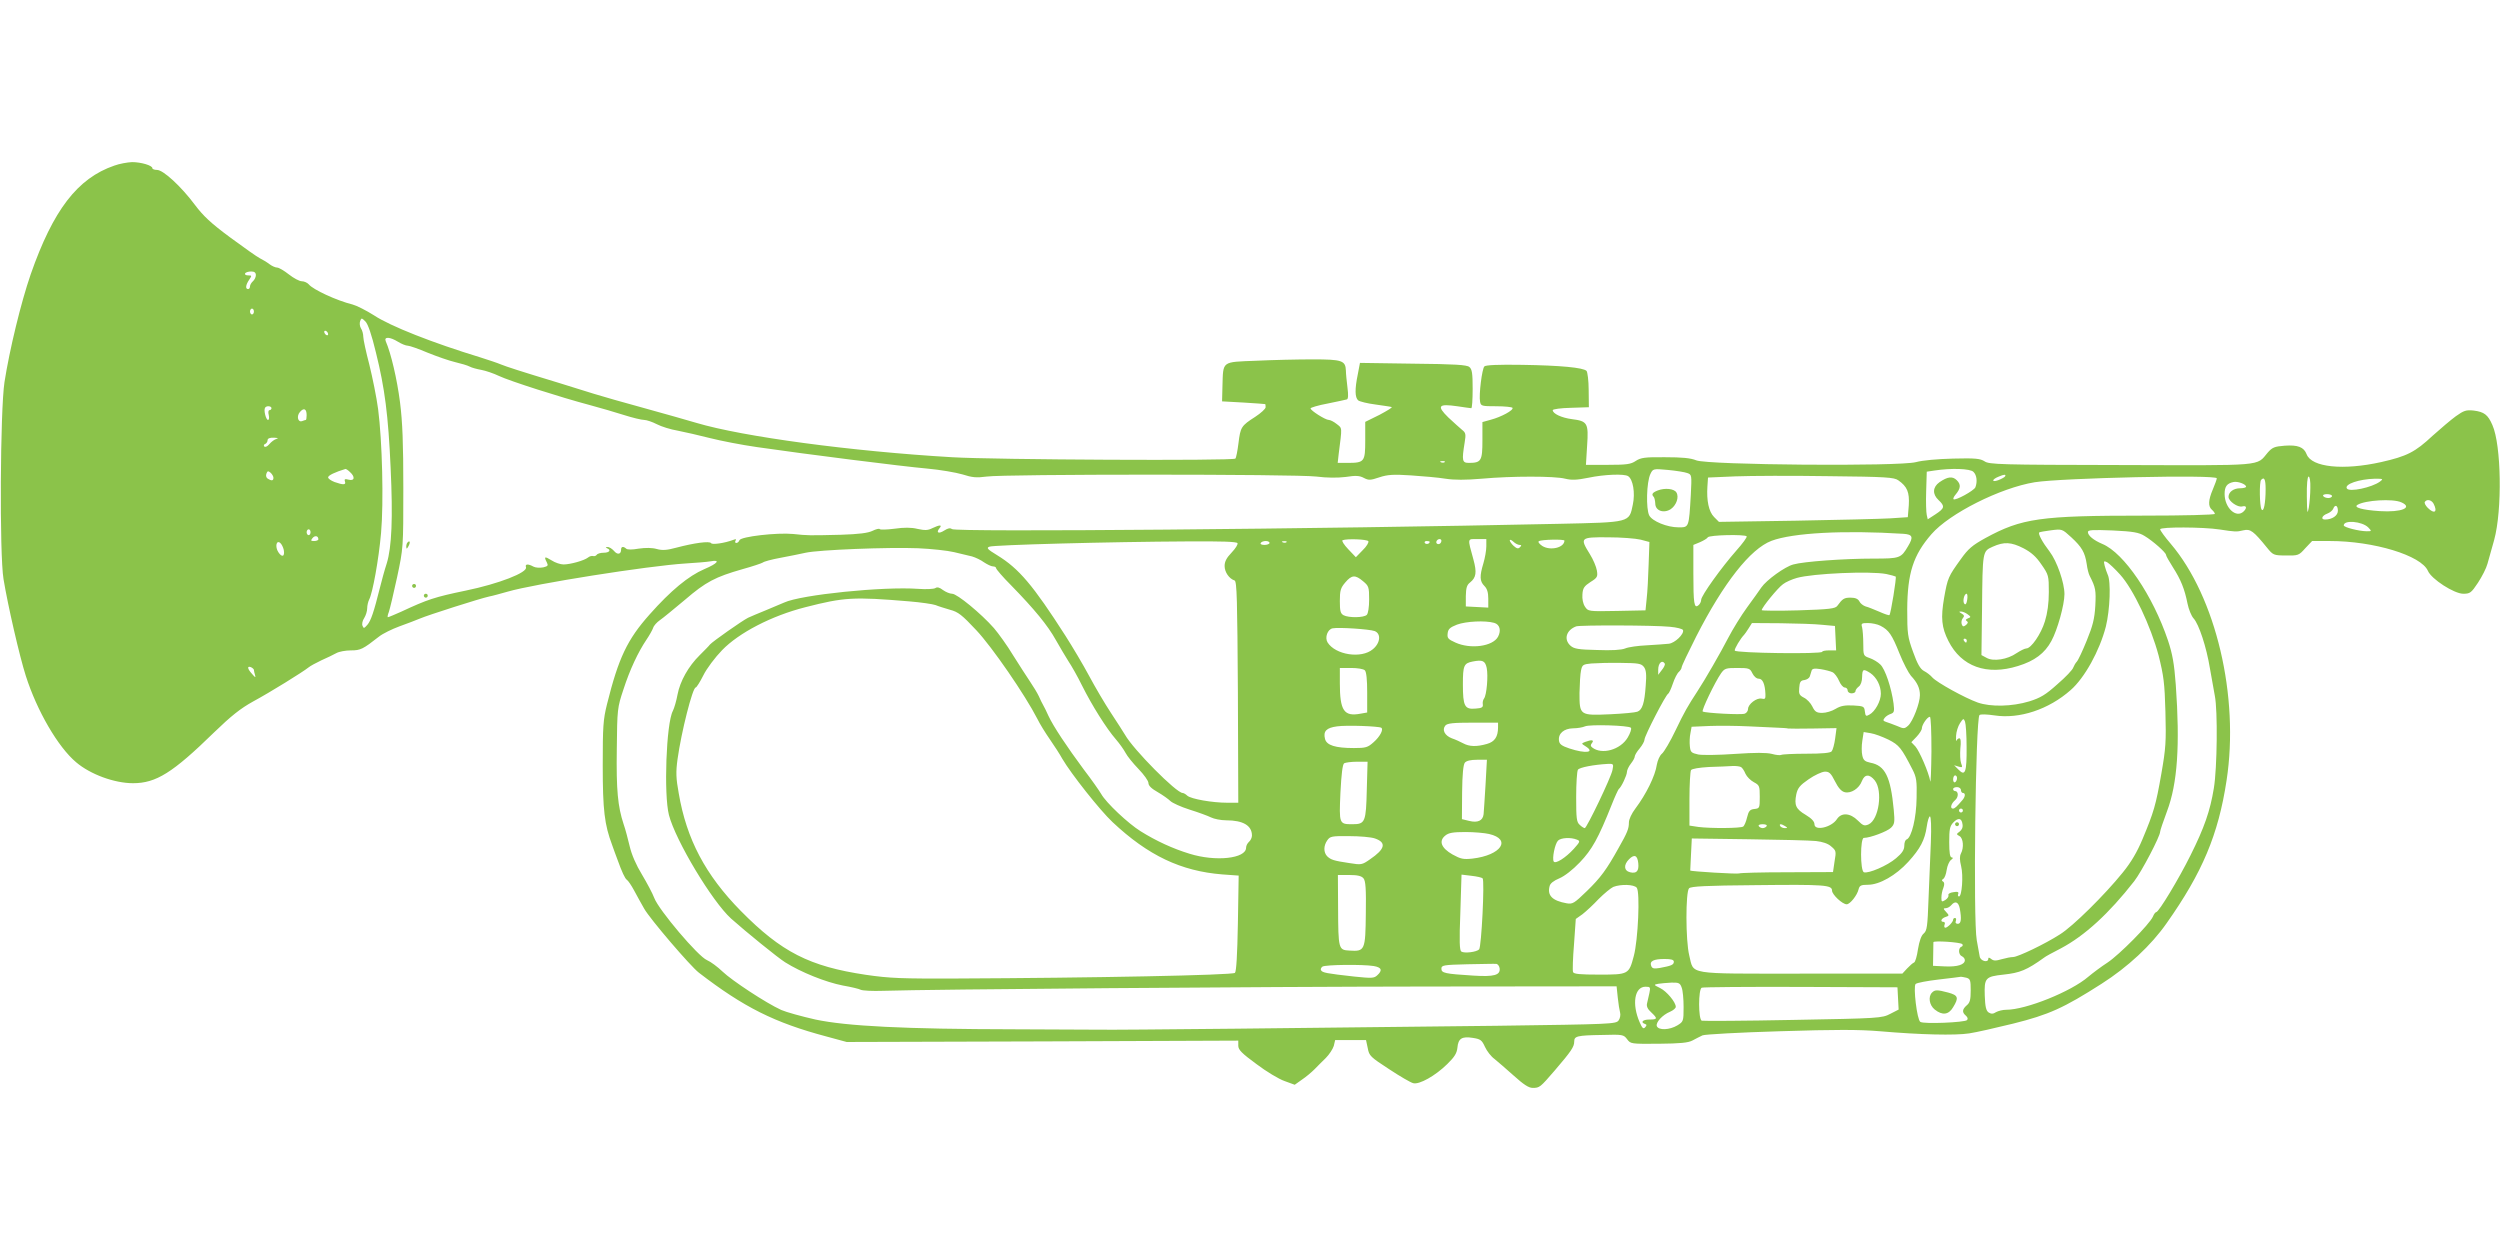 <?xml version="1.0" standalone="no"?>
<!DOCTYPE svg PUBLIC "-//W3C//DTD SVG 20010904//EN"
 "http://www.w3.org/TR/2001/REC-SVG-20010904/DTD/svg10.dtd">
<svg version="1.0" xmlns="http://www.w3.org/2000/svg"
 width="1280pt" height="640pt" viewBox="0 0 1280 640"
 preserveAspectRatio="xMidYMid meet">
<g transform="translate(0,640) scale(0.1,-0.1)"
fill="#8bc34a" stroke="none">
<path d="M585 5552 c-189 -65 -313 -228 -428 -557 -50 -145 -108 -385 -134
-551 -22 -144 -26 -883 -5 -1009 22 -134 82 -395 114 -495 57 -179 165 -365
258 -443 73 -62 196 -107 291 -107 118 0 203 53 415 260 87 84 134 122 201
159 87 47 253 150 283 174 8 7 38 23 65 36 28 12 62 29 77 37 14 8 48 14 75
14 49 0 61 6 144 71 19 15 66 38 104 52 39 14 86 32 105 40 39 17 308 103 355
113 17 3 59 15 95 25 138 40 718 132 910 144 52 3 110 8 128 11 53 10 37 -11
-32 -40 -81 -35 -171 -109 -280 -232 -114 -128 -159 -222 -218 -459 -20 -80
-22 -115 -22 -315 0 -228 9 -302 48 -406 7 -21 20 -55 27 -74 23 -64 39 -99
49 -105 6 -4 22 -27 36 -53 14 -26 37 -68 52 -94 29 -52 237 -295 280 -328
230 -177 387 -256 654 -327 l103 -28 1003 3 1002 4 0 -26 c0 -21 18 -39 93
-94 50 -38 115 -77 144 -87 l52 -19 38 27 c21 14 49 38 63 52 14 14 40 41 58
58 18 18 36 46 41 62 l7 30 79 0 79 0 9 -42 c7 -39 14 -45 109 -107 56 -37
111 -69 124 -72 31 -8 113 38 174 98 38 37 49 56 52 84 4 47 23 59 79 50 39
-6 46 -11 62 -46 10 -22 32 -50 49 -62 16 -13 60 -51 98 -85 51 -46 77 -63 97
-63 36 0 38 2 114 90 83 97 99 120 99 147 0 28 13 32 144 34 104 3 109 2 127
-22 18 -24 20 -24 162 -23 110 1 151 5 173 17 16 9 39 20 51 26 11 5 189 15
395 21 286 9 406 9 513 0 209 -18 385 -22 457 -11 34 5 136 28 225 50 184 46
259 80 453 204 135 86 254 197 333 310 183 259 265 454 307 731 66 429 -54
939 -286 1212 -30 35 -54 68 -54 74 0 13 221 12 305 -1 79 -12 85 -13 122 -4
35 8 51 -4 120 -89 31 -38 34 -40 97 -40 63 -1 66 0 99 37 l35 37 90 0 c226 0
469 -74 503 -153 18 -42 134 -117 181 -117 35 0 41 5 75 56 21 32 43 75 49 98
6 23 22 77 34 121 42 153 37 486 -9 589 -23 53 -42 67 -96 74 -39 4 -50 0 -91
-29 -26 -19 -79 -64 -119 -100 -90 -84 -131 -105 -264 -135 -193 -43 -355 -27
-381 40 -14 37 -45 49 -113 44 -52 -4 -63 -9 -86 -35 -60 -71 -8 -66 -753 -64
-620 1 -674 3 -697 19 -22 14 -46 17 -161 14 -82 -2 -157 -9 -190 -18 -84 -23
-1066 -15 -1125 9 -29 12 -73 16 -160 16 -103 1 -124 -2 -150 -19 -25 -17 -47
-20 -143 -20 l-112 0 6 98 c8 116 2 126 -78 136 -53 7 -98 28 -98 46 0 5 42
11 93 12 l92 3 -1 88 c0 48 -6 93 -11 98 -17 17 -134 28 -330 31 -122 2 -186
-1 -193 -8 -12 -12 -29 -146 -22 -181 4 -22 9 -23 83 -23 43 0 80 -4 83 -8 7
-12 -58 -47 -111 -61 l-43 -12 0 -94 c0 -104 -6 -115 -69 -115 -35 0 -37 11
-22 104 7 43 6 50 -13 65 -11 9 -43 38 -71 64 -60 59 -51 71 46 57 35 -5 67
-10 72 -10 4 0 7 44 7 99 0 79 -3 101 -17 112 -12 11 -76 15 -288 17 l-272 4
-11 -58 c-16 -77 -15 -119 2 -134 8 -6 48 -16 88 -21 40 -6 78 -11 83 -13 6
-2 -23 -19 -62 -40 l-73 -36 0 -95 c0 -109 -4 -115 -90 -115 l-51 0 5 45 c18
142 19 131 -10 154 -15 12 -33 21 -41 21 -17 0 -93 48 -93 59 0 4 39 16 88 25
48 10 92 19 98 21 7 2 8 23 3 61 -4 33 -8 71 -8 86 -2 52 -19 58 -170 58 -76
0 -206 -3 -290 -7 -178 -7 -168 0 -172 -129 l-2 -79 109 -6 c60 -4 110 -7 112
-8 1 0 2 -8 2 -16 0 -8 -24 -30 -53 -49 -72 -46 -76 -53 -86 -135 -5 -40 -12
-76 -16 -79 -11 -12 -1238 -6 -1450 7 -514 30 -1072 105 -1310 176 -44 13
-163 47 -265 75 -102 28 -219 61 -260 74 -41 13 -122 38 -180 56 -201 61 -265
82 -295 94 -16 7 -64 23 -105 36 -243 74 -462 160 -546 216 -38 24 -87 49
-109 55 -81 20 -202 76 -224 103 -8 9 -24 16 -36 16 -12 0 -42 16 -66 35 -24
19 -51 35 -60 35 -9 0 -27 8 -40 18 -13 10 -35 23 -49 30 -14 7 -82 55 -151
106 -99 73 -138 110 -181 167 -70 94 -162 179 -194 179 -13 0 -24 4 -24 9 0
14 -58 31 -104 31 -23 -1 -64 -8 -91 -18z m725 -561 c0 -10 -7 -24 -15 -31 -8
-7 -15 -19 -15 -26 0 -8 -4 -14 -10 -14 -15 0 -12 22 6 48 14 21 14 22 -6 22
-12 0 -18 5 -15 10 3 6 17 10 31 10 17 0 24 -6 24 -19z m-10 -186 c0 -8 -4
-15 -10 -15 -5 0 -10 7 -10 15 0 8 5 15 10 15 6 0 10 -7 10 -15z m625 -211
c45 -181 63 -320 75 -589 12 -257 6 -406 -20 -490 -11 -33 -26 -89 -35 -125
-31 -124 -46 -168 -64 -189 -17 -19 -19 -20 -25 -5 -4 9 0 27 9 40 8 13 15 35
15 49 0 15 5 35 10 45 18 34 49 205 61 341 14 158 6 471 -15 634 -8 61 -29
163 -45 228 -17 65 -31 129 -31 143 0 13 -5 33 -12 43 -6 10 -8 27 -4 37 6 17
8 17 27 -2 13 -13 32 -68 54 -160z m-245 95 c0 -6 -4 -7 -10 -4 -5 3 -10 11
-10 16 0 6 5 7 10 4 6 -3 10 -11 10 -16z m358 -39 c18 -11 40 -20 50 -20 9 0
55 -16 102 -36 47 -19 110 -41 140 -48 30 -7 64 -17 75 -23 11 -6 38 -13 60
-17 22 -4 63 -18 90 -31 55 -26 318 -110 465 -149 52 -14 131 -37 175 -51 44
-14 90 -25 103 -25 12 0 42 -10 65 -22 23 -12 71 -27 107 -33 36 -7 110 -24
165 -38 55 -14 163 -35 240 -46 247 -36 746 -99 871 -110 67 -6 148 -20 182
-30 50 -16 71 -18 124 -11 88 13 1581 13 1688 0 54 -7 109 -7 150 -2 51 8 71
7 93 -5 25 -13 34 -12 79 3 42 14 72 16 162 10 61 -4 141 -11 177 -17 45 -7
103 -7 185 0 155 14 374 14 428 0 33 -8 59 -7 119 5 80 17 184 21 203 8 25
-16 37 -86 24 -146 -19 -92 -11 -90 -380 -98 -1239 -27 -3086 -43 -3106 -27
-9 7 -20 5 -39 -7 -29 -19 -44 -12 -25 11 16 19 2 19 -36 1 -23 -12 -39 -12
-76 -4 -32 8 -69 8 -118 1 -39 -5 -73 -6 -76 -2 -2 4 -19 0 -37 -9 -23 -11
-68 -17 -162 -20 -166 -4 -168 -4 -244 4 -81 8 -268 -13 -275 -32 -3 -8 -10
-14 -16 -14 -6 0 -8 5 -4 12 5 8 2 9 -11 4 -45 -17 -109 -26 -114 -17 -8 12
-87 1 -178 -23 -48 -13 -71 -15 -100 -7 -24 7 -58 7 -93 2 -33 -6 -59 -6 -64
0 -15 13 -26 11 -26 -5 0 -25 -19 -28 -37 -6 -10 11 -24 20 -33 19 -10 0 -11
-2 -2 -6 23 -9 12 -23 -17 -23 -17 0 -33 -5 -36 -11 -4 -5 -12 -8 -18 -6 -7 2
-19 -1 -27 -8 -19 -15 -90 -35 -125 -35 -15 0 -43 9 -61 21 -36 22 -40 20 -24
-11 8 -16 5 -19 -19 -25 -17 -3 -39 -2 -50 4 -27 15 -44 14 -38 -3 10 -27
-139 -85 -309 -120 -159 -33 -195 -45 -330 -108 -34 -15 -64 -28 -68 -28 -3 0
-1 12 5 27 5 14 24 94 42 177 32 151 32 151 32 456 0 231 -4 338 -17 441 -15
117 -46 250 -73 312 -10 24 21 23 63 -3z m-648 -340 c0 -5 -5 -10 -10 -10 -6
0 -8 -11 -4 -25 3 -14 2 -25 -4 -25 -10 0 -23 50 -15 62 6 12 33 10 33 -2z
m180 -36 c0 -13 -2 -24 -4 -24 -2 0 -11 -3 -19 -6 -22 -8 -30 26 -11 47 20 23
34 16 34 -17z m-154 -121 c-11 -3 -27 -15 -37 -27 -10 -12 -21 -17 -26 -12 -4
5 -2 11 5 13 6 3 12 11 12 19 0 9 11 14 33 13 20 -1 25 -3 13 -6z m5981 -119
c-3 -3 -12 -4 -19 -1 -8 3 -5 6 6 6 11 1 17 -2 13 -5z m-5605 -51 c27 -24 24
-47 -7 -39 -19 5 -23 3 -19 -9 7 -18 -8 -19 -53 -3 -18 7 -33 17 -33 24 0 10
36 27 89 43 3 0 13 -6 23 -16z m6847 -5 c23 -8 23 -10 18 -111 -10 -170 -9
-167 -63 -167 -58 0 -134 31 -150 61 -17 34 -14 170 6 212 13 27 14 28 89 21
42 -4 87 -11 100 -16z m1465 6 c17 -16 21 -50 10 -79 -7 -17 -103 -70 -112
-61 -3 3 2 14 10 23 27 32 29 52 7 74 -22 22 -47 19 -89 -10 -35 -25 -37 -61
-5 -91 34 -32 32 -42 -15 -73 l-40 -26 -5 22 c-3 12 -5 67 -3 122 l3 100 40 6
c85 13 183 10 199 -7z m-8704 -30 c0 -16 -9 -17 -29 -5 -8 5 -11 16 -7 26 5
14 9 15 21 5 8 -7 15 -19 15 -26z m8319 -13 c46 -32 58 -61 54 -128 l-5 -61
-91 -6 c-51 -3 -268 -8 -484 -12 l-392 -6 -25 25 c-27 27 -39 84 -34 157 l3
45 140 6 c77 3 291 4 475 1 297 -3 338 -6 359 -21z m547 20 c-3 -5 -20 -14
-36 -20 -35 -12 -32 5 4 19 28 12 38 12 32 1z m1084 -10 c0 -5 -9 -30 -20 -56
-24 -56 -25 -88 -5 -105 8 -7 15 -16 15 -21 0 -5 -161 -9 -362 -9 -532 0 -626
-13 -813 -115 -67 -37 -88 -55 -125 -107 -65 -90 -68 -97 -86 -198 -18 -104
-13 -153 22 -222 66 -131 196 -178 356 -128 85 26 137 65 171 128 31 56 67
186 67 240 0 58 -38 168 -76 218 -37 48 -60 91 -53 98 2 2 29 7 61 11 56 7 56
7 103 -36 54 -50 70 -77 79 -137 3 -24 10 -51 15 -60 31 -61 33 -74 29 -154
-4 -67 -13 -102 -44 -178 -21 -52 -44 -101 -51 -108 -6 -6 -14 -20 -18 -30 -3
-11 -39 -49 -81 -85 -61 -55 -87 -70 -144 -88 -89 -27 -198 -29 -264 -6 -67
24 -208 102 -232 128 -10 12 -30 27 -44 34 -18 10 -33 35 -55 97 -28 77 -30
93 -30 218 1 186 31 278 124 385 92 106 352 237 529 266 139 22 932 40 932 20z
m479 -48 c0 -32 -4 -78 -8 -103 -7 -37 -9 -27 -10 58 -1 62 3 102 9 102 6 0
10 -25 9 -57z m-229 -7 c0 -72 -10 -122 -21 -104 -10 15 -12 142 -2 151 16 17
23 3 23 -47z m585 38 c-41 -30 -157 -55 -169 -35 -14 22 62 48 144 50 42 0 44
-1 25 -15z m-685 -26 c0 -4 -14 -8 -31 -8 -33 0 -59 -19 -59 -44 0 -22 47 -55
70 -49 22 6 26 -7 8 -25 -38 -38 -98 17 -98 89 0 38 12 54 45 61 22 5 65 -11
65 -24z m440 -48 c0 -5 -9 -10 -19 -10 -11 0 -23 5 -26 10 -4 6 5 10 19 10 14
0 26 -4 26 -10z m355 -32 c61 -27 1 -52 -110 -45 -91 6 -136 19 -115 32 39 24
182 33 225 13z m165 -7 c22 -43 4 -55 -30 -21 -12 12 -18 25 -15 30 10 16 34
11 45 -9z m-490 -36 c0 -25 -29 -45 -66 -45 -23 0 -16 20 11 30 14 5 28 17 31
25 9 24 24 18 24 -10z m155 -85 c19 -20 19 -20 -8 -20 -37 0 -117 20 -117 30
0 29 93 21 125 -10z m-10535 -25 c0 -8 -4 -15 -10 -15 -5 0 -10 7 -10 15 0 8
5 15 10 15 6 0 10 -7 10 -15z m9390 -19 c42 -25 110 -85 110 -97 0 -5 16 -33
35 -63 41 -64 60 -111 75 -186 6 -30 20 -64 31 -76 27 -29 66 -146 84 -257 9
-51 20 -114 25 -140 15 -74 12 -369 -5 -472 -19 -117 -49 -203 -120 -345 -59
-119 -162 -290 -175 -290 -4 0 -12 -10 -17 -23 -18 -40 -173 -196 -232 -235
-31 -20 -75 -53 -99 -73 -88 -76 -319 -169 -420 -169 -18 0 -41 -6 -52 -12
-15 -10 -25 -10 -38 -2 -13 9 -18 28 -20 86 -3 91 3 98 96 108 84 9 119 23
208 87 5 5 44 26 85 47 123 65 247 179 376 344 38 49 133 230 133 254 0 6 16
53 35 104 54 143 67 339 45 648 -8 108 -17 158 -40 227 -77 229 -225 448 -336
494 -45 19 -74 43 -74 61 0 11 25 12 128 8 104 -5 133 -10 162 -28z m-1236 11
c49 -3 54 -16 25 -64 -36 -61 -41 -63 -178 -63 -148 0 -357 -15 -409 -30 -43
-11 -138 -80 -164 -118 -10 -15 -43 -61 -73 -102 -30 -41 -73 -111 -96 -155
-38 -74 -121 -218 -158 -274 -49 -75 -67 -106 -112 -200 -27 -57 -59 -111 -70
-120 -11 -9 -22 -34 -26 -56 -8 -57 -55 -152 -110 -225 -19 -25 -33 -55 -33
-71 0 -32 -8 -52 -53 -131 -61 -110 -92 -152 -162 -220 -65 -63 -73 -68 -103
-63 -74 13 -101 40 -88 88 3 14 21 28 50 40 26 11 68 43 105 82 62 65 94 122
163 295 16 41 33 77 36 80 13 9 42 71 42 88 0 9 9 28 20 42 11 14 20 30 20 37
0 6 11 25 25 41 14 17 25 37 25 46 0 18 109 230 121 234 4 2 15 25 24 52 9 27
23 54 31 60 7 7 14 17 14 23 0 7 34 78 75 159 140 274 277 448 385 489 109 41
372 55 674 36z m-8114 -28 c0 -5 -10 -9 -21 -9 -18 0 -19 2 -9 15 12 15 30 12
30 -6z m7313 15 c3 -4 -20 -36 -53 -73 -76 -86 -180 -231 -180 -252 0 -9 -6
-22 -14 -28 -22 -18 -26 7 -26 165 l0 144 34 14 c18 8 37 19 40 25 8 12 188
16 199 5z m-543 -17 l45 -12 -4 -115 c-2 -64 -6 -142 -10 -175 l-6 -60 -147
-3 c-147 -3 -147 -2 -163 22 -10 15 -15 40 -13 63 2 32 9 42 41 63 36 22 38
28 33 59 -3 19 -19 57 -36 84 -52 84 -50 87 93 86 67 0 142 -6 167 -12z
m-1394 -8 c3 -6 -9 -27 -29 -46 l-35 -36 -39 41 c-22 23 -35 44 -29 46 23 9
125 5 132 -5z m374 3 c0 -13 -12 -22 -22 -16 -10 6 -1 24 13 24 5 0 9 -4 9 -8z
m230 -29 c0 -21 -7 -60 -15 -87 -20 -66 -19 -92 5 -116 14 -14 20 -33 20 -65
l0 -46 -57 3 -58 3 0 53 c1 42 5 57 22 70 31 25 35 51 17 117 -31 113 -32 105
20 105 l46 0 0 -37z m170 7 c11 0 11 -3 2 -12 -9 -9 -16 -7 -32 7 -11 10 -20
23 -20 28 0 6 8 3 18 -6 10 -10 25 -17 32 -17z m230 22 c-1 -37 -74 -53 -114
-27 -15 10 -23 21 -17 24 13 9 131 11 131 3z m-6557 -48 c6 -34 -9 -40 -28
-11 -18 28 -10 64 10 47 7 -6 15 -22 18 -36z m4883 35 c3 -6 -10 -27 -30 -48
-26 -27 -36 -46 -36 -69 0 -31 23 -65 51 -74 12 -4 14 -101 17 -571 l2 -567
-56 0 c-77 0 -185 19 -205 36 -8 8 -19 14 -24 14 -32 0 -252 222 -295 298 -9
15 -41 65 -72 112 -31 47 -81 132 -112 190 -31 58 -86 150 -121 205 -166 259
-238 344 -349 412 -51 31 -57 38 -40 44 20 9 614 25 1016 27 169 1 249 -1 254
-9z m164 1 c0 -5 -12 -10 -26 -10 -14 0 -23 4 -19 10 3 6 15 10 26 10 10 0 19
-4 19 -10z m87 4 c-3 -3 -12 -4 -19 -1 -8 3 -5 6 6 6 11 1 17 -2 13 -5z m733
2 c0 -11 -19 -15 -25 -6 -3 5 1 10 9 10 9 0 16 -2 16 -4z m3040 -33 c40 -21
65 -43 92 -83 37 -53 38 -58 38 -141 0 -58 -7 -108 -20 -150 -20 -66 -71 -139
-95 -139 -8 0 -30 -11 -50 -24 -47 -33 -120 -44 -154 -24 l-26 14 3 235 c3
300 2 296 55 320 58 26 94 24 157 -8z m-5475 -20 c33 -8 74 -18 92 -22 17 -5
45 -18 61 -30 17 -11 37 -21 46 -21 9 0 16 -4 16 -9 0 -5 34 -45 77 -88 120
-123 188 -206 229 -280 21 -37 50 -86 64 -108 15 -22 47 -78 70 -125 51 -102
125 -220 173 -275 19 -22 41 -53 50 -70 8 -16 38 -53 66 -82 28 -29 51 -61 51
-72 0 -14 16 -29 48 -47 26 -15 55 -36 64 -45 10 -10 54 -30 98 -44 45 -14 94
-32 110 -40 16 -8 51 -15 78 -15 87 0 132 -27 132 -78 0 -11 -7 -25 -15 -32
-8 -7 -15 -20 -15 -30 0 -56 -156 -73 -290 -31 -85 26 -170 65 -250 115 -63
39 -177 146 -202 191 -10 17 -49 73 -89 125 -86 116 -156 221 -181 275 -10 22
-22 47 -27 55 -5 8 -15 29 -22 45 -8 17 -28 50 -45 75 -17 25 -56 86 -87 135
-30 50 -75 112 -98 139 -66 75 -189 176 -214 176 -12 0 -33 9 -47 19 -17 13
-29 17 -39 10 -8 -5 -47 -7 -87 -4 -180 13 -601 -30 -687 -70 -16 -7 -59 -25
-95 -40 -36 -14 -76 -32 -90 -38 -30 -15 -181 -121 -195 -137 -5 -7 -29 -31
-52 -54 -59 -58 -101 -134 -114 -202 -6 -33 -17 -70 -24 -84 -34 -63 -47 -428
-20 -533 34 -131 221 -442 318 -530 75 -67 240 -201 277 -224 81 -51 208 -102
296 -119 41 -7 83 -17 92 -22 9 -4 60 -7 112 -5 245 8 1924 21 2791 22 l966 1
6 -58 c3 -31 9 -66 12 -77 3 -11 0 -29 -8 -40 -14 -18 -36 -19 -623 -27 -928
-11 -1951 -22 -2029 -20 -38 0 -236 1 -440 2 -566 1 -860 16 -1020 50 -71 16
-150 38 -175 49 -79 36 -253 151 -300 196 -25 24 -61 51 -80 59 -45 18 -247
257 -270 318 -9 24 -38 78 -63 120 -30 49 -53 102 -63 145 -9 37 -22 88 -31
113 -30 91 -38 174 -35 385 2 205 3 212 34 305 33 102 75 191 118 255 15 22
30 49 34 60 3 11 19 29 35 40 16 11 73 58 128 104 107 92 155 117 295 157 51
14 98 30 104 34 5 5 46 16 90 24 43 8 102 20 129 26 68 15 421 29 575 23 69
-3 152 -12 185 -20z m5970 -115 c68 -75 157 -264 197 -414 26 -104 31 -141 35
-289 4 -152 2 -186 -21 -317 -28 -160 -38 -195 -97 -336 -27 -64 -57 -116
-101 -170 -93 -115 -255 -275 -321 -316 -76 -49 -216 -116 -240 -116 -11 0
-37 -5 -58 -11 -30 -9 -42 -9 -54 1 -10 8 -15 9 -15 1 0 -22 -40 -12 -44 12
-2 12 -9 49 -15 83 -19 102 -6 1134 14 1153 6 5 37 4 78 -2 126 -19 276 30
389 130 71 62 148 201 180 325 21 85 27 232 9 267 -4 9 -11 29 -15 44 -6 25
-5 27 13 18 10 -6 40 -34 66 -63z m-1197 3 c23 -5 45 -11 48 -13 5 -5 -25
-190 -32 -197 -2 -3 -25 5 -52 17 -26 11 -57 24 -70 27 -12 4 -27 15 -32 26
-7 13 -21 19 -45 19 -33 0 -41 -5 -68 -42 -10 -14 -39 -18 -199 -23 -104 -3
-188 -2 -188 1 0 13 83 115 109 133 14 11 46 25 71 32 81 23 375 36 458 20z
m-2679 -37 c29 -24 31 -30 31 -93 0 -39 -5 -72 -12 -79 -15 -15 -92 -16 -119
-2 -16 9 -19 22 -19 73 0 54 4 67 28 95 33 39 51 40 91 6z m3093 -95 c-3 -20
-8 -27 -14 -21 -11 11 -2 52 11 52 4 0 6 -14 3 -31z m-5417 -8 c61 -5 121 -14
135 -19 14 -6 47 -16 74 -24 42 -11 61 -26 135 -105 81 -86 250 -332 312 -453
12 -25 41 -72 64 -105 23 -33 52 -78 64 -100 45 -77 193 -264 257 -324 183
-172 351 -251 562 -268 l84 -6 -4 -244 c-3 -163 -8 -247 -15 -254 -12 -12
-731 -26 -1428 -29 -277 -1 -339 1 -462 19 -288 43 -432 116 -640 327 -181
184 -278 367 -318 603 -14 76 -15 109 -6 174 19 138 77 367 93 367 4 0 22 28
39 62 17 35 61 93 96 129 86 89 253 176 426 220 199 51 246 54 532 30z m5419
-66 c18 -13 18 -15 2 -21 -12 -5 -14 -9 -6 -14 8 -5 6 -11 -4 -20 -13 -10 -17
-9 -22 4 -3 9 -1 23 5 30 10 11 8 17 -6 25 -14 8 -14 10 -3 10 8 0 24 -6 34
-14z m-2424 -44 c29 -8 37 -39 20 -71 -27 -50 -141 -65 -218 -30 -38 17 -43
23 -40 47 2 22 12 31 48 45 46 17 144 22 190 9z m1680 -10 l65 -6 3 -62 3 -63
-36 0 c-19 0 -35 -3 -35 -7 0 -13 -444 -7 -448 6 -3 8 30 63 48 81 3 3 13 17
23 33 l17 27 148 -1 c81 -1 176 -4 212 -8z m298 -5 c43 -22 59 -46 97 -141 20
-50 47 -101 59 -115 33 -35 46 -64 46 -99 0 -41 -36 -134 -60 -156 -19 -17
-23 -17 -57 -2 -21 8 -46 18 -57 21 -15 5 -16 9 -6 21 6 8 21 17 31 20 17 6
19 13 14 53 -11 81 -43 177 -68 200 -12 12 -37 27 -55 33 -31 11 -32 12 -32
72 0 34 -3 72 -6 85 -6 20 -3 22 30 22 20 0 49 -6 64 -14z m-1079 -5 c36 -3
66 -11 68 -17 7 -20 -42 -67 -73 -70 -16 -2 -66 -5 -112 -8 -45 -2 -95 -9
-111 -16 -19 -8 -70 -11 -144 -8 -96 2 -118 6 -136 22 -36 32 -22 80 29 99 20
7 400 6 479 -2z m-1511 -22 c34 -13 30 -61 -9 -93 -59 -50 -192 -29 -232 35
-15 25 0 67 26 72 31 6 187 -4 215 -14z m3032 -49 c0 -5 -2 -10 -4 -10 -3 0
-8 5 -11 10 -3 6 -1 10 4 10 6 0 11 -4 11 -10z m-2458 -140 c8 -40 0 -139 -14
-157 -5 -6 -8 -20 -6 -30 2 -14 -5 -19 -37 -21 -56 -5 -65 12 -65 124 0 97 5
108 50 117 51 10 64 4 72 -33z m805 5 c11 -15 14 -37 9 -96 -6 -88 -17 -124
-43 -133 -10 -4 -72 -10 -138 -13 -157 -7 -158 -6 -158 109 1 47 4 99 8 116 6
28 10 31 53 35 26 2 93 4 150 3 91 -1 105 -3 119 -21z m107 17 c2 -4 -4 -19
-15 -32 l-19 -25 0 26 c0 34 20 53 34 31z m-7224 -32 c0 -5 3 -17 6 -27 4 -14
1 -13 -15 6 -25 27 -27 43 -6 35 8 -4 15 -10 15 -14z m5688 -2 c8 -8 12 -48
12 -114 l0 -102 -34 -6 c-85 -16 -106 15 -106 157 l0 77 58 0 c32 0 63 -5 70
-12z m1984 -15 c8 -16 21 -28 33 -28 20 0 32 -28 34 -79 1 -24 -2 -27 -19 -23
-25 6 -70 -28 -70 -53 0 -10 -8 -21 -17 -24 -17 -7 -201 3 -215 11 -8 4 62
150 94 196 18 25 25 27 83 27 60 0 65 -2 77 -27z m411 5 c10 -5 25 -25 33 -44
8 -19 21 -34 29 -34 8 0 15 -7 15 -15 0 -8 9 -15 20 -15 11 0 20 5 20 11 0 7
8 17 17 24 10 7 17 27 17 49 1 41 6 43 42 20 32 -22 54 -64 54 -106 0 -38 -30
-92 -59 -107 -17 -10 -20 -8 -23 17 -3 25 -6 27 -59 30 -44 2 -65 -2 -90 -17
-19 -12 -50 -21 -69 -21 -29 0 -38 6 -51 33 -8 17 -28 38 -43 45 -23 12 -27
19 -24 50 2 30 7 38 26 40 13 2 25 10 28 18 2 8 6 21 9 29 3 12 14 14 47 9 24
-4 51 -11 61 -16z m506 -405 c-1 -98 -4 -167 -6 -153 -8 45 -55 154 -76 178
l-21 22 27 28 c15 16 27 35 27 43 0 18 28 59 41 59 5 0 8 -72 8 -177z m180 22
c1 -129 -7 -151 -41 -116 l-23 23 23 -7 c20 -6 21 -4 13 17 -5 13 -6 47 -4 76
4 33 2 52 -5 52 -6 0 -12 -6 -15 -12 -2 -7 -3 4 -2 24 1 21 10 50 20 65 17 26
19 26 26 8 4 -11 8 -69 8 -130z m-2399 101 c0 -48 -17 -74 -57 -85 -52 -15
-90 -14 -121 3 -15 8 -41 20 -59 26 -36 14 -51 43 -33 65 10 12 41 15 141 15
l129 0 0 -24z m-598 -2 c13 -8 -6 -45 -39 -74 -30 -27 -40 -30 -101 -30 -95 0
-140 14 -148 47 -10 39 7 57 62 64 47 7 212 1 226 -7z m1278 0 c5 -5 -3 -28
-16 -50 -37 -63 -133 -90 -182 -51 -9 7 -9 13 -1 23 13 16 -2 18 -36 5 -19 -8
-19 -8 3 -22 51 -32 1 -39 -83 -11 -39 13 -51 22 -53 40 -5 36 25 62 72 63 23
0 50 5 61 10 24 11 223 5 235 -7z m755 0 c22 -1 45 -2 50 -4 6 -1 64 -1 129 0
l119 2 -7 -53 c-4 -30 -12 -59 -18 -66 -7 -8 -47 -12 -129 -12 -66 0 -124 -3
-129 -6 -5 -3 -27 -1 -48 5 -28 7 -85 7 -188 0 -84 -6 -167 -7 -189 -3 -36 8
-40 12 -43 43 -2 18 -1 48 3 66 l6 33 92 4 c51 2 142 1 202 -2 61 -3 128 -6
150 -7z m564 -61 c55 -28 66 -42 123 -153 20 -39 23 -58 21 -145 -1 -102 -26
-204 -51 -213 -7 -2 -12 -16 -12 -32 0 -21 -11 -38 -42 -64 -44 -38 -142 -80
-165 -72 -19 8 -19 176 0 176 32 0 120 33 139 52 18 18 20 28 14 92 -16 169
-44 227 -120 241 -28 6 -36 13 -41 37 -4 16 -4 50 0 75 l7 45 36 -6 c20 -3 60
-18 91 -33z m-2063 -230 c-4 -71 -9 -139 -10 -152 -4 -33 -30 -45 -74 -34
l-37 9 1 137 c1 93 6 142 14 152 8 10 30 15 63 15 l50 0 -7 -127z m-608 -26
c-4 -165 -8 -177 -72 -177 -70 0 -70 0 -63 161 5 98 11 145 19 151 7 4 37 8
66 8 l54 0 -4 -143z m1258 101 c-7 -38 -132 -298 -142 -298 -4 0 -16 7 -26 17
-16 14 -18 33 -18 142 0 69 4 132 9 140 8 12 81 26 155 30 27 1 28 -1 22 -31z
m659 14 c6 -4 16 -19 22 -34 7 -15 26 -34 43 -43 28 -15 30 -19 30 -75 0 -57
-1 -59 -27 -62 -23 -2 -30 -10 -38 -43 -5 -22 -14 -43 -20 -47 -12 -9 -166
-10 -229 -2 l-46 7 0 136 c0 75 4 141 8 148 5 7 41 13 92 16 47 1 101 4 120 5
19 1 40 -2 45 -6z m480 -72 c17 -34 33 -52 50 -56 32 -8 74 19 88 57 14 36 39
37 66 3 42 -53 21 -201 -32 -225 -21 -9 -28 -7 -55 20 -39 39 -84 42 -107 7
-28 -43 -115 -62 -115 -26 0 14 -15 30 -45 48 -51 30 -59 50 -48 105 7 32 18
46 63 77 30 21 67 38 82 39 23 1 32 -7 53 -49z m625 16 c0 -8 -4 -18 -10 -21
-5 -3 -10 3 -10 14 0 12 5 21 10 21 6 0 10 -6 10 -14z m20 -61 c0 -8 5 -15 10
-15 14 0 13 -18 -2 -36 -30 -35 -40 -44 -49 -44 -16 0 -10 25 11 43 19 16 18
47 -1 47 -5 0 -9 5 -9 10 0 6 9 10 20 10 11 0 20 -7 20 -15z m10 -105 c0 -5
-4 -10 -10 -10 -5 0 -10 5 -10 10 0 6 5 10 10 10 6 0 10 -4 10 -10z m-164
-162 c-3 -73 -8 -205 -12 -292 -5 -140 -8 -161 -24 -175 -13 -10 -23 -39 -30
-81 -5 -36 -14 -66 -20 -68 -6 -2 -22 -16 -36 -31 l-24 -26 -519 0 c-593 0
-547 -7 -572 93 -19 76 -19 326 -1 344 10 10 88 14 340 16 357 4 392 1 392
-28 0 -20 53 -70 75 -70 17 0 54 46 61 77 5 19 12 23 48 23 59 0 143 48 206
117 62 68 85 112 95 181 4 28 11 52 16 52 6 0 8 -51 5 -132z m162 92 c3 -15
-3 -29 -15 -38 -17 -12 -17 -14 0 -23 19 -11 23 -59 7 -89 -7 -14 -7 -33 1
-65 12 -48 4 -155 -11 -155 -5 0 -7 6 -4 13 4 10 -3 13 -25 9 -17 -2 -28 -9
-25 -16 2 -6 -5 -17 -16 -24 -18 -11 -20 -10 -20 12 0 14 4 36 10 50 6 17 6
27 -1 32 -8 4 -8 9 0 14 7 3 15 24 18 46 3 21 13 44 22 51 11 8 12 12 4 13 -9
0 -13 22 -13 78 0 66 3 82 21 101 25 26 43 23 47 -9z m-1003 -10 c-3 -5 -12
-10 -20 -10 -8 0 -17 5 -20 10 -4 6 5 10 20 10 15 0 24 -4 20 -10z m95 0 c13
-8 13 -10 -2 -10 -9 0 -20 5 -23 10 -8 13 5 13 25 0z m-1516 -40 c117 -27 62
-109 -85 -126 -47 -5 -60 -2 -102 21 -58 33 -72 69 -37 97 17 14 39 18 104 18
44 0 99 -5 120 -10z m-584 -23 c60 -21 52 -54 -26 -107 -40 -28 -44 -29 -105
-19 -81 12 -95 17 -114 35 -19 20 -19 54 1 82 14 20 23 22 112 21 53 0 113 -5
132 -12z m1034 -6 c18 -7 16 -11 -16 -47 -42 -46 -94 -79 -103 -65 -9 15 6 91
22 107 15 15 65 18 97 5z m1224 -7 c34 -4 62 -13 78 -28 25 -21 26 -25 17 -76
l-8 -55 -236 -1 c-129 0 -239 -3 -245 -6 -8 -4 -247 10 -250 15 0 1 2 39 4 83
l4 81 292 -4 c160 -2 315 -6 344 -9z m-910 -114 c4 -40 -9 -54 -42 -46 -32 8
-34 38 -5 67 27 27 43 20 47 -21z m-1407 -77 c11 -13 14 -54 12 -181 -2 -188
-5 -194 -83 -189 -57 3 -58 6 -59 220 l-1 167 59 0 c42 0 62 -5 72 -17z m610
0 c11 -11 -6 -352 -18 -364 -14 -14 -76 -21 -91 -11 -9 6 -11 51 -5 201 l6
193 50 -6 c28 -3 54 -9 58 -13z m789 -48 c18 -21 7 -269 -15 -350 -25 -94 -27
-95 -177 -95 -99 0 -130 3 -134 13 -3 8 -1 72 5 143 l9 129 34 24 c18 14 56
49 83 78 28 28 62 56 75 62 39 15 106 13 120 -4z m1654 -106 c10 -54 7 -79
-10 -79 -10 0 -14 6 -10 15 3 8 1 15 -4 15 -6 0 -10 -4 -10 -9 0 -12 -29 -41
-40 -41 -5 0 -7 7 -4 15 4 8 1 15 -5 15 -19 0 -12 18 10 25 19 6 20 8 3 26
-15 16 -15 19 -2 19 9 0 21 7 28 15 20 24 37 18 44 -16z m13 -183 c4 -5 2 -11
-4 -13 -18 -6 -16 -42 2 -49 8 -4 15 -12 15 -20 0 -23 -38 -35 -102 -32 l-61
3 1 58 c0 31 1 60 1 63 1 9 139 0 148 -10z m-1477 -90 c0 -16 -13 -21 -72 -32
-30 -5 -39 -3 -44 11 -9 24 12 35 69 35 34 0 47 -4 47 -14z m-892 -33 c5 -36
-28 -45 -136 -38 -144 9 -162 13 -162 35 0 18 9 20 133 23 72 1 139 3 147 2 8
0 16 -10 18 -22z m-645 11 c41 -7 47 -22 18 -48 -16 -15 -29 -15 -117 -6 -144
16 -163 20 -170 32 -4 5 0 14 7 19 16 10 205 12 262 3z m3035 -60 c20 -6 22
-13 22 -65 0 -47 -4 -63 -20 -76 -24 -21 -25 -36 -5 -53 10 -9 12 -17 6 -23
-12 -12 -222 -21 -239 -9 -17 11 -37 181 -24 194 6 6 59 16 119 23 59 7 110
13 113 14 3 0 15 -2 28 -5z m-1458 -50 c6 -14 10 -59 10 -100 0 -73 -1 -75
-32 -94 -40 -24 -96 -26 -105 -4 -7 19 29 58 68 74 16 7 29 18 29 25 0 24 -47
80 -80 96 -34 17 -34 17 -10 22 14 2 44 5 68 6 37 1 44 -2 52 -25z m-165 -28
c-4 -17 -9 -41 -12 -53 -4 -15 3 -30 21 -46 34 -32 33 -37 -9 -37 -34 0 -48
-14 -22 -23 9 -3 9 -7 0 -17 -9 -10 -15 -4 -28 26 -41 94 -26 182 30 182 25 0
26 -3 20 -32z m1273 -28 l3 -57 -43 -22 c-42 -22 -56 -23 -497 -31 -250 -5
-461 -6 -468 -4 -18 7 -18 162 0 169 6 3 235 5 507 4 l495 -2 3 -57z"/>
<path d="M2087 3623 c-4 -3 -7 -13 -7 -22 1 -13 3 -13 11 2 11 19 8 33 -4 20z"/>
<path d="M2110 3400 c0 -5 5 -10 10 -10 6 0 10 5 10 10 0 6 -4 10 -10 10 -5 0
-10 -4 -10 -10z"/>
<path d="M2170 3350 c0 -5 5 -10 10 -10 6 0 10 5 10 10 0 6 -4 10 -10 10 -5 0
-10 -4 -10 -10z"/>
<path d="M8488 3889 c-28 -11 -34 -20 -21 -33 4 -4 7 -19 8 -34 0 -37 43 -52
79 -29 29 20 44 62 29 86 -12 19 -58 24 -95 10z"/>
<path d="M10010 2180 c0 -5 5 -10 10 -10 6 0 10 5 10 10 0 6 -4 10 -10 10 -5
0 -10 -4 -10 -10z"/>
<path d="M9892 1318 c-21 -21 -14 -65 14 -87 39 -31 71 -27 94 12 30 49 26 61
-25 75 -57 15 -68 15 -83 0z"/>
</g>
</svg>
